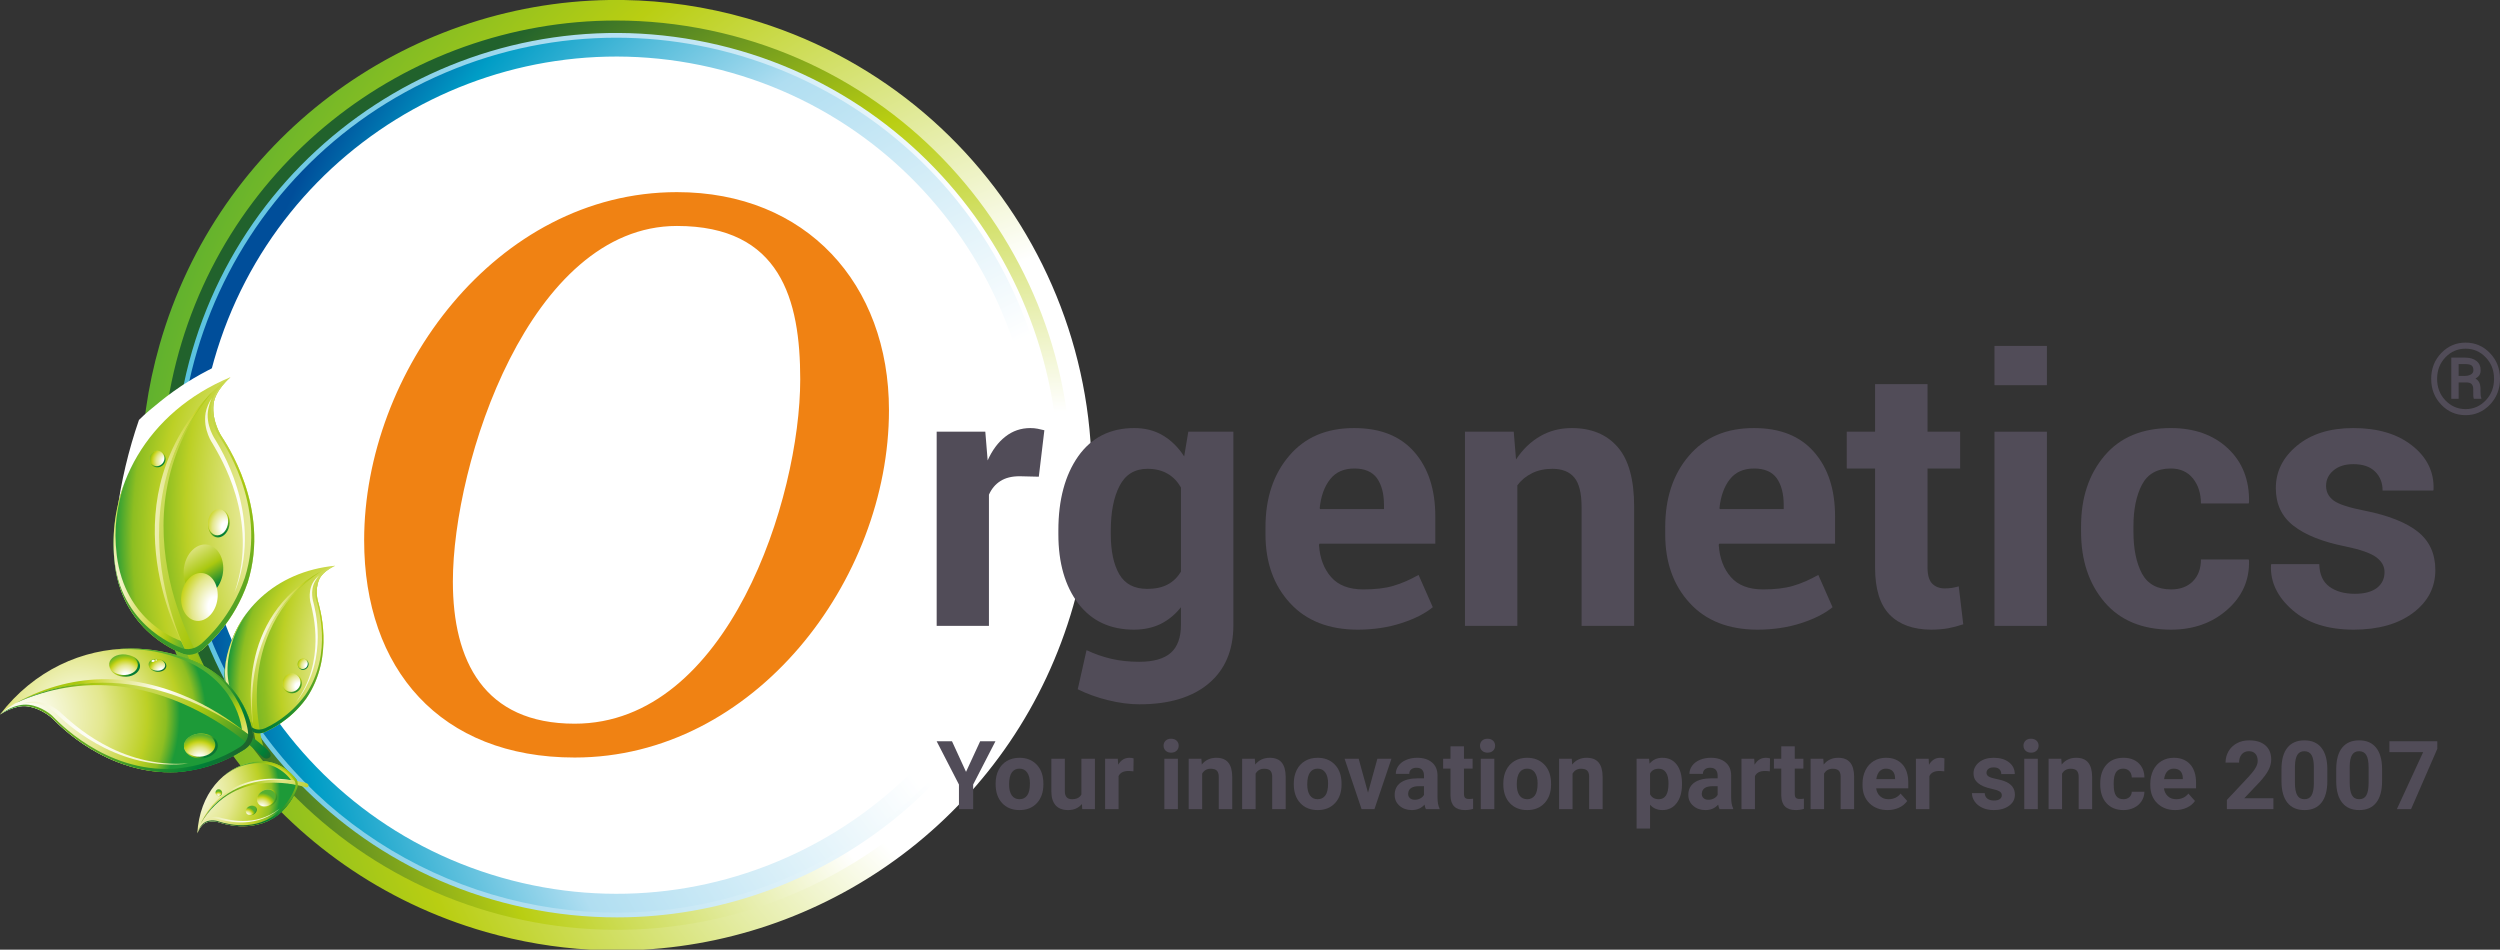 <?xml version="1.0" encoding="UTF-8"?><svg id="Layer_2" xmlns="http://www.w3.org/2000/svg" xmlns:xlink="http://www.w3.org/1999/xlink" viewBox="0 0 1584.364 601.838"><rect x="0" y="0" width="1584.364" height="601.838" fill="#333333" stroke="none"/><defs><style>.cls-1{fill:#514c58;}.cls-2{fill:url(#radial-gradient-39);}.cls-3{fill:url(#linear-gradient-2);}.cls-4{clip-path:url(#clippath-45);}.cls-5{fill:url(#radial-gradient-7);}.cls-6{fill:url(#radial-gradient-34);}.cls-7{fill:url(#radial-gradient-10);}.cls-8{clip-path:url(#clippath-20);}.cls-9{clip-path:url(#clippath-11);}.cls-10{clip-path:url(#clippath-16);}.cls-11{fill:#fff;}.cls-12{fill:url(#radial-gradient-31);}.cls-13{clip-path:url(#clippath-33);}.cls-14{clip-path:url(#clippath-47);}.cls-15{clip-path:url(#clippath-41);}.cls-16{fill:url(#radial-gradient-28);}.cls-17{clip-path:url(#clippath-32);}.cls-18{fill:url(#radial-gradient-16);}.cls-19{fill:url(#radial-gradient-20);}.cls-20{fill:url(#radial-gradient-21);}.cls-21{fill:url(#radial-gradient-8);}.cls-22{fill:url(#linear-gradient-6);}.cls-23{fill:url(#radial-gradient-5);}.cls-24{clip-path:url(#clippath-2);}.cls-25{clip-path:url(#clippath-13);}.cls-26{fill:url(#radial-gradient-4);}.cls-27{clip-path:url(#clippath-37);}.cls-28{clip-path:url(#clippath-46);}.cls-29{clip-path:url(#clippath-25);}.cls-30{fill:url(#radial-gradient-40);}.cls-31{clip-path:url(#clippath-15);}.cls-32{clip-path:url(#clippath-6);}.cls-33{clip-path:url(#clippath-40);}.cls-34{clip-path:url(#clippath-26);}.cls-35{fill:url(#radial-gradient-32);}.cls-36{fill:url(#linear-gradient-11);}.cls-37{fill:url(#radial-gradient-25);}.cls-38{fill:url(#radial-gradient-26);}.cls-39{fill:url(#radial-gradient-22);}.cls-40{clip-path:url(#clippath-7);}.cls-41{fill:url(#radial-gradient-6);}.cls-42{clip-path:url(#clippath-21);}.cls-43{fill:url(#radial-gradient-19);}.cls-44{clip-path:url(#clippath-34);}.cls-45{fill:url(#radial-gradient-12);}.cls-46{clip-path:url(#clippath-1);}.cls-47{clip-path:url(#clippath-4);}.cls-48{clip-path:url(#clippath-38);}.cls-49{fill:url(#linear-gradient-10);}.cls-50{clip-path:url(#clippath-36);}.cls-51{clip-path:url(#clippath-27);}.cls-52{fill:url(#radial-gradient-41);}.cls-53{fill:url(#radial-gradient-35);}.cls-54{fill:url(#radial-gradient);}.cls-55{clip-path:url(#clippath-44);}.cls-56{fill:url(#radial-gradient-27);}.cls-57{fill:url(#radial-gradient-13);}.cls-58{clip-path:url(#clippath-12);}.cls-59{clip-path:url(#clippath-24);}.cls-60{clip-path:url(#clippath-30);}.cls-61{fill:#f08213;}.cls-62{clip-path:url(#clippath-22);}.cls-63{fill:url(#radial-gradient-43);}.cls-64{fill:url(#radial-gradient-30);}.cls-65{fill:url(#linear-gradient-5);}.cls-66{fill:url(#radial-gradient-24);}.cls-67{clip-path:url(#clippath-9);}.cls-68{fill:url(#radial-gradient-15);}.cls-69{clip-path:url(#clippath-52);}.cls-70{clip-path:url(#clippath);}.cls-71{fill:url(#radial-gradient-2);}.cls-72{clip-path:url(#clippath-50);}.cls-73{clip-path:url(#clippath-48);}.cls-74{clip-path:url(#clippath-39);}.cls-75{fill:none;}.cls-76{fill:url(#radial-gradient-38);}.cls-77{clip-path:url(#clippath-19);}.cls-78{fill:url(#radial-gradient-3);}.cls-79{clip-path:url(#clippath-31);}.cls-80{clip-path:url(#clippath-54);}.cls-81{clip-path:url(#clippath-3);}.cls-82{fill:url(#linear-gradient-7);}.cls-83{fill:url(#radial-gradient-42);}.cls-84{clip-path:url(#clippath-43);}.cls-85{clip-path:url(#clippath-8);}.cls-86{fill:url(#linear-gradient-9);}.cls-87{fill:url(#radial-gradient-17);}.cls-88{fill:url(#radial-gradient-33);}.cls-89{clip-path:url(#clippath-29);}.cls-90{fill:url(#radial-gradient-14);}.cls-91{clip-path:url(#clippath-18);}.cls-92{clip-path:url(#clippath-14);}.cls-93{fill:url(#linear-gradient-3);}.cls-94{clip-path:url(#clippath-17);}.cls-95{clip-path:url(#clippath-5);}.cls-96{fill:url(#radial-gradient-37);}.cls-97{fill:url(#linear-gradient);}.cls-98{fill:url(#radial-gradient-29);}.cls-99{clip-path:url(#clippath-42);}.cls-100{clip-path:url(#clippath-10);}.cls-101{clip-path:url(#clippath-23);}.cls-102{fill:url(#radial-gradient-23);}.cls-103{clip-path:url(#clippath-53);}.cls-104{clip-path:url(#clippath-49);}.cls-105{fill:url(#radial-gradient-36);}.cls-106{fill:url(#linear-gradient-4);}.cls-107{fill:url(#radial-gradient-11);}.cls-108{fill:url(#radial-gradient-18);}.cls-109{clip-path:url(#clippath-51);}.cls-110{fill:url(#radial-gradient-9);}.cls-111{clip-path:url(#clippath-28);}.cls-112{fill:url(#linear-gradient-8);}.cls-113{fill:url(#radial-gradient-44);}.cls-114{clip-path:url(#clippath-35);}</style><clipPath id="clippath"><path class="cls-75" d="M390.543,8.161c-127.428,.008-244.691,83.831-281.474,212.447-44.474,155.54,45.549,317.676,201.079,362.155,155.535,44.468,317.669-45.548,362.154-201.089,44.473-155.526-45.557-317.677-201.091-362.151-26.905-7.694-53.994-11.361-80.651-11.362h-.016"/></clipPath><radialGradient id="radial-gradient" cx="-3195.91" cy="373.8" fx="-3195.91" fy="373.8" r=".539" gradientTransform="translate(4191508.575 490870.133) scale(1311.347 -1311.347)" gradientUnits="userSpaceOnUse"><stop offset="0" stop-color="#fff"/><stop offset=".31" stop-color="#fff"/><stop offset=".67" stop-color="#cbe9fc"/><stop offset=".97" stop-color="#63abd8"/><stop offset="1" stop-color="#24587c"/></radialGradient><clipPath id="clippath-1"><path class="cls-75" d="M312.353,575.058c-151.273-43.267-238.846-200.96-195.584-352.244C160.041,71.528,317.738-16.036,469.017,27.222c151.279,43.263,238.835,200.975,195.566,352.255-35.776,125.103-149.82,206.633-273.761,206.636h-.011c-25.931,0-52.287-3.569-78.459-11.054M385.911,0C256.705,1.992,138.558,87.685,101.189,218.357c-7.766,27.158-11.542,54.504-11.676,81.428v3.001c.653,130.426,86.67,250.181,218.384,287.852,21.976,6.284,44.09,9.956,65.99,11.2h33.889c124.345-7.052,236.214-91.398,272.399-217.91,45.722-159.873-46.839-326.56-206.71-372.28C447.352,4.179,421.034,.4,395.111,0h-9.2Z"/></clipPath><radialGradient id="radial-gradient-2" cx="-3196.06" cy="373.608" fx="-3196.06" fy="373.608" r=".539" gradientTransform="translate(4310526.504 504182.094) scale(1348.478 -1348.478)" gradientUnits="userSpaceOnUse"><stop offset="0" stop-color="#fff"/><stop offset=".31" stop-color="#fff"/><stop offset=".67" stop-color="#b9ce12"/><stop offset=".9" stop-color="#5bb030"/><stop offset="1" stop-color="#008838"/></radialGradient><clipPath id="clippath-2"><path class="cls-75" d="M116.768,222.814c-43.262,151.285,44.311,308.977,195.584,352.244,151.267,43.262,308.969-44.301,352.23-195.582,43.269-151.279-44.287-308.991-195.566-352.255-26.167-7.482-52.542-11.051-78.467-11.052-123.958-.007-237.994,81.527-273.781,206.644"/></clipPath><radialGradient id="radial-gradient-3" cx="-3195.709" cy="373.55" fx="-3195.709" fy="373.55" r=".539" gradientTransform="translate(3621805.533 423654.699) scale(1133.11 -1133.11)" gradientUnits="userSpaceOnUse"><stop offset="0" stop-color="#fff"/><stop offset=".31" stop-color="#fff"/><stop offset=".67" stop-color="#b0def1"/><stop offset=".9" stop-color="#009dc6"/><stop offset="1" stop-color="#004e9a"/></radialGradient><clipPath id="clippath-3"><path class="cls-75" d="M135.487,409.319c-59.743-140.942,6.09-303.629,147.023-363.372,140.945-59.741,303.616,6.086,363.359,147.019,59.745,140.943-6.07,303.629-147.003,363.361-35.305,14.966-71.989,22.054-108.063,22.056h-.032c-107.94,.006-210.504-63.429-255.283-169.064M279.805,39.599c-144.439,61.232-211.888,227.963-150.664,372.411,61.225,144.445,227.96,211.906,372.412,150.672,144.439-61.224,211.908-227.954,150.664-372.408C606.332,82.025,501.157,17.011,390.542,17.001c-36.98-.003-74.545,7.258-110.737,22.598"/></clipPath><radialGradient id="radial-gradient-4" cx="-3195.852" cy="373.533" fx="-3195.852" fy="373.533" r=".539" gradientTransform="translate(3901379.424 456232.771) scale(1220.547 -1220.547)" gradientUnits="userSpaceOnUse"><stop offset="0" stop-color="#fff"/><stop offset=".31" stop-color="#fff"/><stop offset=".67" stop-color="#b0def1"/><stop offset=".97" stop-color="#32b6d7"/><stop offset="1" stop-color="#00637d"/></radialGradient><clipPath id="clippath-4"><path class="cls-75" d="M332.977,575.324c-151.427-31.866-248.347-180.455-216.478-331.893C148.373,92.015,296.973-4.916,448.393,26.956c151.426,31.873,248.334,180.47,216.484,331.898-27.795,131.963-144.232,222.527-273.912,222.535h-.022c-19.121,0-38.512-1.969-57.967-6.065M108.78,241.814c-32.773,155.689,66.872,308.458,222.568,341.238,155.69,32.765,308.463-66.877,341.235-222.575,32.773-155.684-66.878-308.467-222.562-341.237-20.002-4.21-39.959-6.234-59.617-6.234-133.348-.002-253.068,93.119-281.624,228.808"/></clipPath><radialGradient id="radial-gradient-5" cx="-3195.482" cy="373.562" fx="-3195.482" fy="373.562" r=".539" gradientTransform="translate(3338640.785 390653.85) scale(1044.592 -1044.592)" gradientUnits="userSpaceOnUse"><stop offset="0" stop-color="#fff"/><stop offset=".31" stop-color="#fff"/><stop offset=".67" stop-color="#b9ce12"/><stop offset=".97" stop-color="#21622c"/><stop offset="1" stop-color="#21622c"/></radialGradient><clipPath id="clippath-5"><path class="cls-75" d="M72.821,358.077c5.593,44.343,43.687,56.416,43.687,56.416,0,0,5.62,2.293,11.948-3.032,4.455-4.14,19.908-17.486,28.532-42.369,14.769-47.462-14.361-88.938-16.679-92.692,0,0-6.133-9.183-5.008-20.14,.93-9.013,10.814-17.26,10.814-17.26-53.398,22.25-79.376,70.755-73.294,119.076"/></clipPath><radialGradient id="radial-gradient-6" cx="-3189.862" cy="373.103" fx="-3189.862" fy="373.103" r=".382" gradientTransform="translate(1132767.653 224601.749) scale(355.05 -601.065)" gradientUnits="userSpaceOnUse"><stop offset="0" stop-color="#fff"/><stop offset=".5" stop-color="#e3e78d"/><stop offset=".79" stop-color="#bcd025"/><stop offset=".91" stop-color="#8dbe22"/><stop offset=".95" stop-color="#5dae2b"/><stop offset="1" stop-color="#1d9a38"/></radialGradient><clipPath id="clippath-6"><path class="cls-75" d="M72.821,358.077c5.593,44.343,43.687,56.089,43.687,56.089,0,0,1.987,.923,5.067,.362-1.166-2.488-2.123-4.757-3.221-7.293-5.869-.93-39.218-13.593-44.344-55.309-2.159-17.622,.199-30.597,4.599-45.144-5.996,16.292-7.978,33.806-5.788,51.295"/></clipPath><radialGradient id="radial-gradient-7" cx="-3175.972" cy="372.482" fx="-3175.972" fy="372.482" r=".382" gradientTransform="translate(447348.825 111905.809) scale(140.834 -299.412)" gradientUnits="userSpaceOnUse"><stop offset="0" stop-color="#fff"/><stop offset=".12" stop-color="#fff"/><stop offset=".37" stop-color="#e4e78d"/><stop offset=".67" stop-color="#cad52b"/><stop offset=".8" stop-color="#aac811"/><stop offset="1" stop-color="#56af31"/></radialGradient><clipPath id="clippath-7"><path class="cls-75" d="M108.647,292.569c-18.67,56.755,6.368,110.007,12.81,122.254,2.005-.309,4.445-1.212,6.999-3.362,4.455-4.14,19.908-17.486,28.532-42.369,14.769-47.462-14.361-88.938-16.679-92.692,0,0-6.133-9.183-5.008-20.14,.857-8.472,9.657-16.26,10.705-17.173-19.423,11.585-32.237,38.844-37.359,53.481"/></clipPath><radialGradient id="radial-gradient-8" cx="-3189.454" cy="373.198" fx="-3189.454" fy="373.198" r=".382" gradientTransform="translate(1087277.143 273659.62) scale(340.838 -732.425)" gradientUnits="userSpaceOnUse"><stop offset="0" stop-color="#f9f9e4"/><stop offset=".31" stop-color="#e3e78d"/><stop offset=".57" stop-color="#bcd025"/><stop offset=".68" stop-color="#8dbe22"/><stop offset=".823" stop-color="#5dae2b"/><stop offset="1" stop-color="#1d9a38"/></radialGradient><clipPath id="clippath-8"><path class="cls-75" d="M118.037,412.689c.43-.125,.875-.263,1.302-.374,.363-.091,.721-.129,1.075-.137,.78-.342,1.551-.717,2.354-1.006-11.898-21.247-46.186-95.592,11.921-163.054-65.696,67.685-24.445,150.491-16.652,164.57"/></clipPath><radialGradient id="radial-gradient-9" cx="-3178.858" cy="372.618" fx="-3178.858" fy="372.618" r=".382" gradientTransform="translate(511516 150497.387) scale(160.887 -403.027)" gradientUnits="userSpaceOnUse"><stop offset="0" stop-color="#fff"/><stop offset=".5" stop-color="#e4e78d"/><stop offset=".85" stop-color="#cad52b"/><stop offset="1" stop-color="#aac811"/></radialGradient><clipPath id="clippath-9"><path class="cls-75" d="M124.755,426.584s2.726,4.84,5.371,3.17c1.732-1.241,1.982-3.16,.802-5.05,0,0-63.835-94.194,3.761-176.585-69.968,80.121-9.934,178.465-9.934,178.465"/></clipPath><radialGradient id="radial-gradient-10" cx="-3189.305" cy="373.325" fx="-3189.305" fy="373.325" r=".382" gradientTransform="translate(1132338.013 347527.043) scale(355.016 -930.082)" gradientUnits="userSpaceOnUse"><stop offset="0" stop-color="#e3e78d"/><stop offset=".38" stop-color="#aac810"/><stop offset=".82" stop-color="#007f37"/><stop offset=".88" stop-color="#21622c"/><stop offset="1" stop-color="#21622c"/></radialGradient><clipPath id="clippath-10"><path class="cls-75" d="M130.316,261.608c-1.86,10.866,4.514,19.685,4.514,19.685,4.394,7.889,29.806,47.454,13.834,94.079,.485-1.144,.971-2.297,1.415-3.493,16.348-46.844-11.412-89.335-13.608-93.17,0,0-6.55-9.299-4.445-19.547,.444-2.151,1.224-5.069,2.331-7.025-1.86,2.602-3.484,6.299-4.042,9.472"/></clipPath><radialGradient id="radial-gradient-11" cx="-3182.421" cy="373.027" fx="-3182.421" fy="373.027" r=".382" gradientTransform="translate(606846.88 231106.824) scale(190.64 -618.726)" gradientUnits="userSpaceOnUse"><stop offset="0" stop-color="#fff"/><stop offset="1" stop-color="#e6e892"/></radialGradient><clipPath id="clippath-11"><path class="cls-75" d="M133.94,257.025c-1.207,9.467,3.842,17.746,3.842,17.746,2.358,3.73,32.143,44.981,17.319,91.562-8.587,24.33-23.043,37.489-27.434,41.562-6.219,5.229-11.712,3.035-11.712,3.035,0,0-38.081-11.681-43.279-54.909-.345-2.89-.576-5.784-.671-8.666,.095,3.557,.372,7.15,.816,10.723,5.593,44.343,43.687,56.416,43.687,56.416,0,0,5.62,2.293,11.948-3.032,4.455-4.14,19.908-17.486,28.532-42.369,14.769-47.462-14.361-88.938-16.679-92.692,0,0-6.133-9.183-5.008-20.14,.93-9.013,10.814-17.26,10.814-17.26,0,0-10.841,7.64-12.175,18.024"/></clipPath><radialGradient id="radial-gradient-12" cx="-3190.648" cy="372.958" fx="-3190.648" fy="372.958" r=".382" gradientTransform="translate(1307283.409 272533.245) scale(409.682 -730.164)" gradientUnits="userSpaceOnUse"><stop offset="0" stop-color="#e3e78d"/><stop offset=".38" stop-color="#aac810"/><stop offset=".88" stop-color="#007f37"/><stop offset="1" stop-color="#21622c"/></radialGradient><clipPath id="clippath-12"><path class="cls-75" d="M116.876,358.255c-1.878,8.868,2.014,17.475,8.681,19.235,6.677,1.759,13.586-4.011,15.459-12.872,1.874-8.868-1.996-17.482-8.682-19.244-.805-.211-1.614-.313-2.417-.313-5.849,0-11.399,5.394-13.042,13.195"/></clipPath><linearGradient id="linear-gradient" x1="-3180.987" y1="392.916" x2="-3180.605" y2="392.916" gradientTransform="translate(-46318.276 376373.169) rotate(90) scale(118.211 -118.211)" gradientUnits="userSpaceOnUse"><stop offset="0" stop-color="#e3e78d"/><stop offset=".37" stop-color="#aac810"/><stop offset=".67" stop-color="#007f37"/><stop offset="1" stop-color="#21622c"/></linearGradient><clipPath id="clippath-13"><path class="cls-75" d="M115.207,375.369c-1.733,8.23,1.854,16.223,8.019,17.85,6.178,1.624,12.588-3.734,14.324-11.958,1.746-8.237-1.846-16.224-8.024-17.851-.745-.196-1.493-.29-2.236-.29-5.415,0-10.553,5.013-12.084,12.249"/></clipPath><radialGradient id="radial-gradient-13" cx="-3161.14" cy="369.365" fx="-3161.14" fy="369.365" r=".382" gradientTransform="translate(255422.169 38569.011) scale(80.757 -103.379)" gradientUnits="userSpaceOnUse"><stop offset="0" stop-color="#fff"/><stop offset=".16" stop-color="#fff"/><stop offset=".5" stop-color="#e4e78d"/><stop offset=".71" stop-color="#cad522"/><stop offset=".8" stop-color="#aac811"/><stop offset="1" stop-color="#56af31"/></radialGradient><clipPath id="clippath-14"><path class="cls-75" d="M132.053,329.882c-1.029,4.857,1.112,9.59,4.758,10.54,3.644,.968,7.44-2.197,8.475-7.054,1.02-4.857-1.103-9.576-4.758-10.536-.443-.118-.889-.174-1.332-.174-3.2,0-6.245,2.96-7.142,7.224"/></clipPath><linearGradient id="linear-gradient-2" x1="-3166.694" y1="408.296" x2="-3166.313" y2="408.296" gradientTransform="translate(-26299.219 205371.943) rotate(90) scale(64.752 -64.752)" xlink:href="#linear-gradient"/><clipPath id="clippath-15"><path class="cls-75" d="M132.094,329.319c-.943,4.514,1.012,8.889,4.386,9.78,3.384,.893,6.905-2.046,7.853-6.553,.953-4.513-1.012-8.885-4.4-9.775-.407-.107-.815-.159-1.222-.159-2.962,0-5.776,2.745-6.617,6.708"/></clipPath><radialGradient id="radial-gradient-14" cx="-3130.923" cy="365.018" fx="-3130.923" fy="365.018" r=".382" gradientTransform="translate(138651.718 21024.236) scale(44.239 -56.682)" xlink:href="#radial-gradient-13"/><clipPath id="clippath-16"><path class="cls-75" d="M94.762,290.299c-.409,2.876,1.528,5.492,4.323,5.832,2.803,.354,5.398-1.693,5.811-4.569,.398-2.87-1.543-5.485-4.332-5.832-.208-.026-.414-.039-.619-.039-2.55,0-4.809,1.951-5.183,4.607"/></clipPath><linearGradient id="linear-gradient-3" x1="-3145.325" y1="419.494" x2="-3144.944" y2="419.494" gradientTransform="translate(-18502.526 139762.865) rotate(90) scale(44.345 -44.345)" xlink:href="#linear-gradient"/><clipPath id="clippath-17"><path class="cls-75" d="M94.748,289.973c-.372,2.675,1.416,5.098,3.996,5.416,2.591,.323,5.013-1.578,5.386-4.246,.38-2.67-1.416-5.089-4.011-5.411-.192-.024-.383-.036-.572-.036-2.356,0-4.449,1.812-4.798,4.278"/></clipPath><radialGradient id="radial-gradient-15" cx="-3097.254" cy="355.206" fx="-3097.254" fy="355.206" r=".382" gradientTransform="translate(93292.551 11159.472) scale(30.087 -30.594)" xlink:href="#radial-gradient-13"/><clipPath id="clippath-18"><path class="cls-75" d="M165.626,482.419c-1.562,0-3.203,.137-4.918,.441-19.179,3.412-34.215,20.231-35.663,45.268,0,0,1.833-5.135,5.139-6.639,4.019-1.814,8.32-.382,8.32-.382,1.737,.506,21.337,7.573,37.449-4.431,8.333-6.675,11.382-14.765,12.364-17.135,1.194-3.307-.408-5.368-.408-5.368,0,0-7.822-11.755-22.283-11.755h-.001"/></clipPath><radialGradient id="radial-gradient-16" cx="-3178.307" cy="372.396" fx="-3178.307" fy="372.396" r=".382" gradientTransform="translate(486912.618 57538.252) scale(153.161 -153.161)" xlink:href="#radial-gradient-6"/><clipPath id="clippath-19"><path class="cls-75" d="M165.611,482.42c-1.557,0-3.192,.137-4.904,.44-6.936,1.239-13.336,4.223-18.747,8.73,4.953-3.626,9.575-6.207,16.556-7.473,16.543-2.994,25.742,9.384,26.876,11.715,1.102,.156,2.086,.265,3.189,.448-.186-1.353-.803-2.067-.803-2.067,0,0-7.717-11.793-22.166-11.793h-.002"/></clipPath><radialGradient id="radial-gradient-17" cx="-3147.801" cy="369.91" fx="-3147.801" fy="369.91" r=".382" gradientTransform="translate(183441.572 22038.195) scale(58.221 -58.221)" xlink:href="#radial-gradient-7"/><clipPath id="clippath-20"><path class="cls-75" d="M175.131,494.84c-9.835,0-23.039,2.099-34.627,11.051-4.908,3.945-13.586,12.648-15.444,22.183,.213-.548,2.022-5.179,5.125-6.584,4.019-1.814,8.32-.382,8.32-.382,1.737,.506,21.337,7.573,37.449-4.431,8.333-6.675,11.382-14.765,12.364-17.135,.495-1.336,.508-2.459,.368-3.344-2.172-.467-7.147-1.357-13.551-1.357h-.004"/></clipPath><radialGradient id="radial-gradient-18" cx="-3178.606" cy="372.418" fx="-3178.606" fy="372.418" r=".382" gradientTransform="translate(494822.449 58463.156) scale(155.636 -155.636)" xlink:href="#radial-gradient-6"/><clipPath id="clippath-21"><path class="cls-75" d="M127.013,522.242c18.026-32.581,50.808-27.401,60.453-25.049,.013-.375,.05-.732,.076-1.102-.04-.154-.076-.305-.09-.469-.014-.19-.023-.392-.037-.59-2.074-.493-7.379-1.572-14.182-1.572-14.113,0-34.675,4.642-46.22,28.782"/></clipPath><radialGradient id="radial-gradient-19" cx="-3174.981" cy="372.092" fx="-3174.981" fy="372.092" r=".382" gradientTransform="translate(404212.639 47853.682) scale(127.258 -127.258)" xlink:href="#radial-gradient-9"/><clipPath id="clippath-22"><path class="cls-75" d="M127.013,522.242c22.454-38.378,66.671-23.311,66.671-23.311,.871,.263,1.574-.077,1.815-.951,.295-1.301-1.914-1.852-1.914-1.852,0,0-7.213-2.067-17.235-2.067-15.092,0-36.553,4.688-49.337,28.181"/></clipPath><radialGradient id="radial-gradient-20" cx="-3179.885" cy="372.385" fx="-3179.885" fy="372.385" r=".382" gradientTransform="translate(511976.246 60427.667) scale(160.948 -160.948)" xlink:href="#radial-gradient-10"/><clipPath id="clippath-23"><path class="cls-75" d="M139.651,518.218s-4.2-1.579-8.083,.534c-1.139,.62-2.332,1.755-3.075,2.849,.603-.695,1.611-1.378,2.368-1.829,3.62-2.143,8.02-.551,8.02-.551,1.747,.443,21.551,6.81,37.228-5.777,.394-.338,.77-.681,1.143-1.031-15.641,12.418-34.02,6.668-37.599,5.806"/></clipPath><radialGradient id="radial-gradient-21" cx="-3156.096" cy="370.942" fx="-3156.096" fy="370.942" r=".382" gradientTransform="translate(222475.7 26645.96) scale(70.442 -70.442)" gradientUnits="userSpaceOnUse"><stop offset="0" stop-color="#fff"/><stop offset="1" stop-color="#e5e894"/></radialGradient><clipPath id="clippath-24"><path class="cls-75" d="M165.626,482.419c-1.562,0-3.203,.137-4.918,.441-1.42,.257-2.817,.583-4.182,.982,1.102-.315,2.236-.583,3.379-.787,17.123-3.154,26.576,11.327,26.576,11.327,0,0,1.552,2.016,.372,5.263-.962,2.335-4.079,9.992-12.197,16.577-15.776,11.924-35.372,4.559-37.1,4.032,0,0-3.81-1.097-7.253,.575-3.779,1.839-5.257,7.299-5.257,7.299,0,0,1.833-5.135,5.139-6.639,4.019-1.814,8.32-.382,8.32-.382,1.737,.506,21.337,7.573,37.449-4.431,8.333-6.675,11.382-14.765,12.364-17.135,1.194-3.307-.408-5.368-.408-5.368,0,0-7.822-11.755-22.283-11.755h-.001"/></clipPath><radialGradient id="radial-gradient-22" cx="-3181.523" cy="372.251" fx="-3181.523" fy="372.251" r=".382" gradientTransform="translate(559593.453 65916.619) scale(175.828 -175.828)" xlink:href="#radial-gradient-12"/><clipPath id="clippath-25"><path class="cls-75" d="M166.564,501.249c-3.126,1.869-4.409,5.471-2.872,8.042,1.547,2.574,5.339,3.129,8.464,1.259,3.125-1.866,4.4-5.477,2.867-8.045-.93-1.547-2.669-2.365-4.586-2.365-1.274,0-2.627,.361-3.874,1.109"/></clipPath><linearGradient id="linear-gradient-4" x1="-3139.248" y1="384.411" x2="-3138.867" y2="384.411" gradientTransform="translate(-18787.181 155305.662) rotate(90) scale(49.313 -49.313)" xlink:href="#linear-gradient"/><clipPath id="clippath-26"><path class="cls-75" d="M166.192,501.404c-2.907,1.735-4.101,5.076-2.681,7.449,1.437,2.39,4.944,2.9,7.847,1.162,2.894-1.746,4.087-5.079,2.667-7.458-.859-1.426-2.468-2.183-4.243-2.183-1.181-0-2.435,.335-3.59,1.03"/></clipPath><radialGradient id="radial-gradient-23" cx="-3083.996" cy="365.515" fx="-3083.996" fy="365.515" r=".382" gradientTransform="translate(79418.559 9905.269) scale(25.698 -25.698)" xlink:href="#radial-gradient-13"/><clipPath id="clippath-27"><path class="cls-75" d="M157.759,511.077c-1.697,1.027-2.413,3.002-1.56,4.403,.838,1.408,2.906,1.724,4.635,.694,1.705-1.03,2.409-3.002,1.57-4.406-.511-.848-1.465-1.298-2.519-1.298-.698,0-1.44,.198-2.126,.608"/></clipPath><linearGradient id="linear-gradient-5" x1="-3090.551" y1="393.979" x2="-3090.169" y2="393.979" gradientTransform="translate(-10484.896 84008.041) rotate(90) scale(27.017 -27.017)" xlink:href="#linear-gradient"/><clipPath id="clippath-28"><path class="cls-75" d="M157.559,511.161c-1.597,.951-2.25,2.779-1.465,4.08,.776,1.314,2.699,1.599,4.296,.638,1.597-.955,2.25-2.779,1.456-4.087-.466-.78-1.347-1.195-2.32-1.195-.646,0-1.333,.183-1.967,.563"/></clipPath><radialGradient id="radial-gradient-24" cx="-2989.102" cy="359.145" fx="-2989.102" fy="359.145" r=".382" gradientTransform="translate(42269.937 5576.989) scale(14.089 -14.089)" xlink:href="#radial-gradient-13"/><clipPath id="clippath-29"><path class="cls-75" d="M137.81,500.364c-1.039,.524-1.47,1.863-.976,2.99,.504,1.125,1.742,1.614,2.79,1.093,1.034-.527,1.474-1.866,.97-2.987-.36-.822-1.12-1.304-1.91-1.304-.294,0-.591,.067-.874,.208"/></clipPath><linearGradient id="linear-gradient-6" x1="-3046.29" y1="418.407" x2="-3045.908" y2="418.407" gradientTransform="translate(-7760.942 58014.656) rotate(90) scale(18.88 -18.88)" xlink:href="#linear-gradient"/><clipPath id="clippath-30"><path class="cls-75" d="M137.673,500.402c-.957,.485-1.361,1.724-.902,2.761,.472,1.059,1.623,1.503,2.59,1.016,.962-.491,1.365-1.726,.907-2.775-.334-.752-1.033-1.197-1.769-1.197-.276,0-.557,.063-.825,.196"/></clipPath><radialGradient id="radial-gradient-25" cx="-2829.745" cy="347.676" fx="-2829.745" fy="347.676" r=".382" gradientTransform="translate(22994.36 3527.692) scale(8.077 -8.695)" xlink:href="#radial-gradient-13"/><clipPath id="clippath-31"><path class="cls-75" d="M143.071,419.441c-5.071,29.059,16.619,44.068,16.619,44.068,0,0,3.099,2.536,8.125,.409,3.62-1.748,15.953-7.181,26.214-21.209,18.525-27.082,8.188-58.892,7.453-61.716,0,0-2.095-6.981,.749-13.68,2.331-5.503,10.165-8.788,10.165-8.788-37.998,3.681-63.8,29.254-69.324,60.916"/></clipPath><radialGradient id="radial-gradient-26" cx="-3185.702" cy="372.916" fx="-3185.702" fy="372.916" r=".382" gradientTransform="translate(736314.415 124704.668) scale(231.059 -333.227)" xlink:href="#radial-gradient-6"/><clipPath id="clippath-32"><path class="cls-75" d="M143.071,419.441c-5.071,29.059,16.674,43.86,16.674,43.86,0,0,1.079,.97,3.134,1.207v-.003c-.254-1.792-.417-3.402-.622-5.215-3.518-1.729-22.118-16.185-17.26-43.503,2.069-11.531,6.066-19.258,11.658-27.585-6.926,9.111-11.59,19.78-13.585,31.239"/></clipPath><radialGradient id="radial-gradient-27" cx="-3163.891" cy="372.634" fx="-3163.891" fy="372.634" r=".382" gradientTransform="translate(277481.943 100614.205) scale(87.661 -268.847)" xlink:href="#radial-gradient-7"/><clipPath id="clippath-33"><path class="cls-75" d="M178.375,385.052c-22.789,32.192-17.319,70.646-15.627,79.626,1.325,.19,3.035,.097,5.067-.76,3.62-1.748,15.953-7.181,26.214-21.209,18.525-27.082,8.188-58.892,7.453-61.716,0,0-2.095-6.981,.749-13.68,2.186-5.176,9.244-8.382,10.083-8.757-14.497,3.546-27.874,18.26-33.939,26.496"/></clipPath><radialGradient id="radial-gradient-28" cx="-3187.486" cy="373.212" fx="-3187.486" fy="373.212" r=".382" gradientTransform="translate(858551.77 187971.649) scale(269.276 -502.516)" gradientUnits="userSpaceOnUse"><stop offset="0" stop-color="#fafae9"/><stop offset=".31" stop-color="#e3e78d"/><stop offset=".56" stop-color="#bcd025"/><stop offset=".66" stop-color="#8dbe22"/><stop offset=".812" stop-color="#5dae2b"/><stop offset="1" stop-color="#1d9a38"/></radialGradient><clipPath id="clippath-34"><path class="cls-75" d="M161.002,462.666c.295,0,.595,0,.893,.02,.246,.011,.481,.06,.699,.122,.563-.062,1.125-.152,1.683-.184-3.389-15.709-10.605-69.266,39.141-100.564-54.573,29.965-44.598,90.212-42.416,100.606"/></clipPath><radialGradient id="radial-gradient-29" cx="-3170.29" cy="371.902" fx="-3170.29" fy="371.902" r=".382" gradientTransform="translate(337167.369 73384.709) scale(106.302 -196.244)" xlink:href="#radial-gradient-9"/><clipPath id="clippath-35"><path class="cls-75" d="M162.54,472.734s.794,3.58,2.776,3.035c1.334-.444,1.874-1.595,1.483-3.035,0,0-22.009-71.799,36.62-110.674-59.68,36.985-40.879,110.674-40.879,110.674"/></clipPath><radialGradient id="radial-gradient-30" cx="-3185.667" cy="373.023" fx="-3185.667" fy="373.023" r=".382" gradientTransform="translate(761115.988 170973.893) scale(238.867 -457.294)" xlink:href="#radial-gradient-10"/><clipPath id="clippath-36"><path class="cls-75" d="M198.048,369.718c-3.284,6.505-.966,13.308-.966,13.308,1.243,5.829,9.598,35.712-9.521,62.029,.53-.62,1.057-1.259,1.569-1.925,19.401-26.381,10.129-58.578,9.48-61.422,0,0-2.318-7.137,.984-13.191,.708-1.273,1.76-2.963,2.831-3.989-1.665,1.291-3.421,3.295-4.378,5.19"/></clipPath><radialGradient id="radial-gradient-31" cx="-3175.005" cy="373.089" fx="-3175.005" fy="373.089" r=".382" gradientTransform="translate(397985.379 179893.993) scale(125.286 -481.105)" xlink:href="#radial-gradient-21"/><clipPath id="clippath-37"><path class="cls-75" d="M201.218,367.532c-2.594,5.75-1.015,11.945-1.015,11.945,.78,2.814,11.562,34.604-6.826,61.131-10.13,13.672-21.815,19.182-25.366,20.899-4.944,2.096-7.983-.354-7.983-.354,0,0-21.773-14.756-16.652-43.034,.336-1.89,.762-3.757,1.266-5.6-.64,2.269-1.166,4.576-1.57,6.922-5.071,29.059,16.619,44.068,16.619,44.068,0,0,3.099,2.536,8.125,.409,3.62-1.748,15.953-7.181,26.214-21.209,18.525-27.082,8.188-58.892,7.453-61.716,0,0-2.095-6.981,.749-13.68,2.331-5.503,10.165-8.788,10.165-8.788,0,0-8.319,2.716-11.177,9.007"/></clipPath><radialGradient id="radial-gradient-32" cx="-3187.23" cy="372.643" fx="-3187.23" fy="372.643" r=".382" gradientTransform="translate(853964.35 144298.57) scale(267.869 -386.313)" xlink:href="#radial-gradient-12"/><clipPath id="clippath-38"><path class="cls-75" d="M179.069,432.257c-.567,3.445,1.679,6.609,5.044,7.07,3.366,.472,6.546-1.939,7.113-5.381,.585-3.434-1.678-6.606-5.031-7.064-.281-.039-.561-.058-.838-.058-3.041,0-5.756,2.288-6.288,5.432"/></clipPath><linearGradient id="linear-gradient-7" x1="-3161.594" y1="412.553" x2="-3161.213" y2="412.553" gradientTransform="translate(-22466.825 174019.007) rotate(90) scale(54.907 -54.907)" xlink:href="#linear-gradient"/><clipPath id="clippath-39"><path class="cls-75" d="M179.069,431.868c-.535,3.192,1.557,6.13,4.654,6.561,3.103,.43,6.065-1.814,6.595-4.999,.54-3.195-1.556-6.124-4.658-6.561-.259-.036-.516-.053-.772-.053-2.81,0-5.329,2.127-5.819,5.053"/></clipPath><radialGradient id="radial-gradient-33" cx="-3118.475" cy="364.604" fx="-3118.475" fy="364.604" r=".382" gradientTransform="translate(113592.92 13801.674) scale(36.365 -36.661)" xlink:href="#radial-gradient-13"/><clipPath id="clippath-40"><path class="cls-75" d="M188.658,420.527c-.276,1.95,1.039,3.726,2.943,3.951,1.888,.242,3.661-1.149,3.933-3.098,.277-1.939-1.047-3.713-2.935-3.956-.14-.017-.279-.026-.417-.026-1.735,0-3.267,1.321-3.524,3.128"/></clipPath><linearGradient id="linear-gradient-8" x1="-3129.073" y1="441.666" x2="-3128.692" y2="441.666" gradientTransform="translate(-13092.96 94537.919) rotate(90) scale(30.08 -30.08)" xlink:href="#linear-gradient"/><clipPath id="clippath-41"><path class="cls-75" d="M188.645,420.305c-.245,1.811,.966,3.452,2.722,3.667,1.76,.229,3.383-1.065,3.633-2.88,.272-1.804-.944-3.445-2.704-3.667-.13-.016-.259-.024-.387-.024-1.599,0-3.021,1.231-3.265,2.904"/></clipPath><radialGradient id="radial-gradient-34" cx="-3056.673" cy="356.459" fx="-3056.673" fy="356.459" r=".382" gradientTransform="translate(62553.907 7823.059) scale(20.401 -20.763)" xlink:href="#radial-gradient-13"/><clipPath id="clippath-42"><path class="cls-75" d="M82.952,411.018c-30.742,0-61.327,13.72-82.952,41.776v.048c.907-.612,9.6-6.306,17.273-5.223,9.871,1.381,16.706,8.386,16.706,8.386,2.854,2.709,33.499,35.505,78.215,33.352,23.619-1.864,38.438-11.786,42.983-14.597,5.948-4.097,5.054-9.235,5.054-9.235,0,0-2.99-33.986-40.88-47.964-11.783-4.348-24.102-6.542-36.397-6.542h-.003"/></clipPath><radialGradient id="radial-gradient-35" cx="-3183.37" cy="372.471" fx="-3183.37" fy="372.471" r=".382" gradientTransform="translate(682217.845 80271.655) scale(214.292 -214.292)" xlink:href="#radial-gradient-6"/><clipPath id="clippath-43"><path class="cls-75" d="M73.071,411.499c13.685-.556,25.579,.236,40.633,5.735,35.667,13.037,40.135,43.242,39.79,48.284,1.997,1.456,3.815,2.713,5.756,4.212,1.112-2.425,.695-4.264,.695-4.264,0,0-2.704-33.927-40.594-47.906-11.776-4.344-24.096-6.535-36.394-6.535-3.3,0-6.6,.158-9.886,.474"/></clipPath><radialGradient id="radial-gradient-36" cx="-3173.855" cy="371.7" fx="-3173.855" fy="371.7" r=".382" gradientTransform="translate(386066.934 45673.085) scale(121.587 -121.587)" xlink:href="#radial-gradient-7"/><clipPath id="clippath-44"><path class="cls-75" d="M62.587,433.029c-2.643,0-5.326,.083-8.032,.255-13.899,1.141-40.449,5.961-54.519,19.542,.998-.666,9.617-6.286,17.237-5.207,9.871,1.381,16.706,8.386,16.706,8.386,2.854,2.709,33.499,35.505,78.215,33.352,23.619-1.864,38.438-11.786,42.983-14.597,2.404-1.666,3.679-3.481,4.364-5.069-9.01-7.513-47.181-36.662-96.947-36.662h-.008"/></clipPath><radialGradient id="radial-gradient-37" cx="-3185.42" cy="372.689" fx="-3185.42" fy="372.689" r=".382" gradientTransform="translate(807029.844 94872.533) scale(253.346 -253.346)" xlink:href="#radial-gradient-6"/><clipPath id="clippath-45"><path class="cls-75" d="M66.927,430.421c-17.677,.002-36.888,4.09-56.694,14.967,70.98-33.719,129.522,10.3,145.829,24.605,.399-.6,.885-1.159,1.357-1.727,.077-.292,.191-.573,.336-.858,.181-.337,.385-.659,.59-.985-7.878-6.848-44.201-35.999-91.408-36.002h-.009"/></clipPath><radialGradient id="radial-gradient-38" cx="-3176.993" cy="371.568" fx="-3176.993" fy="371.568" r=".382" gradientTransform="translate(459151.173 54123.911) scale(144.49 -144.49)" xlink:href="#radial-gradient-9"/><clipPath id="clippath-46"><path class="cls-75" d="M65.003,432.647c-17.26,.001-35.767,3.56-54.77,12.741,86.008-38.395,156.095,34.191,156.095,34.191,1.434,1.391,3.166,1.578,4.608,.402,2.001-1.814-1.692-5.092-1.692-5.092,0,0-44.757-42.241-104.231-42.241h-.01"/></clipPath><radialGradient id="radial-gradient-39" cx="-3187.388" cy="372.639" fx="-3187.388" fy="372.639" r=".382" gradientTransform="translate(917754.296 107701.545) scale(287.901 -287.901)" xlink:href="#radial-gradient-10"/><clipPath id="clippath-47"><path class="cls-75" d="M13.83,445.958c1.955-.487,4.667-.511,6.659-.428,9.426,.428,16.294,7.793,16.294,7.793,2.935,2.63,34.764,34.506,79.254,30.922,1.134-.125,2.25-.271,3.348-.44-44.217,3.337-73.928-25.989-79.994-31.277,0,0-6.482-7.14-16.416-7.889-.419-.032-.852-.047-1.295-.047-2.62,0-5.572,.534-7.85,1.366"/></clipPath><radialGradient id="radial-gradient-40" cx="-3180.088" cy="372.157" fx="-3180.088" fy="372.157" r=".382" gradientTransform="translate(552915.875 65155.879) scale(173.85 -173.85)" gradientUnits="userSpaceOnUse"><stop offset="0" stop-color="#fff"/><stop offset=".69" stop-color="#f3f4cd"/><stop offset="1" stop-color="#e4e78d"/></radialGradient><clipPath id="clippath-48"><path class="cls-75" d="M117.579,417.005c36.982,13.417,39.631,47.329,39.631,47.329,0,0,.844,4.983-5.017,9.015-4.459,2.764-18.942,11.917-42.044,13.87-43.958,2.38-74.282-30.895-77.09-33.639,0,0-6.269-5.919-14.837-6.924-8.895-1.04-17.329,5.466-18.221,6.178v.01c.907-.612,9.6-6.306,17.273-5.223,9.871,1.381,16.706,8.386,16.706,8.386,2.854,2.709,33.499,35.505,78.215,33.352,23.619-1.864,38.438-11.786,42.983-14.597,5.948-4.097,5.19-9.146,5.19-9.146,0,0-3.126-34.076-41.016-48.054-3.052-1.125-6.159-2.11-9.266-2.943,2.507,.694,5.03,1.497,7.493,2.388"/></clipPath><radialGradient id="radial-gradient-41" cx="-3186.427" cy="372.513" fx="-3186.427" fy="372.513" r=".382" gradientTransform="translate(856444.821 100528.28) scale(268.758 -268.758)" xlink:href="#radial-gradient-12"/><clipPath id="clippath-49"><path class="cls-75" d="M77.879,414.778c-5.37,.312-9.249,3.72-8.65,7.614,.589,3.883,5.448,6.794,10.818,6.484,5.362-.308,9.249-3.715,8.646-7.604-.561-3.703-4.972-6.517-10.032-6.517-.259,0-.52,.007-.782,.023"/></clipPath><linearGradient id="linear-gradient-9" x1="-3153.527" y1="402.43" x2="-3153.146" y2="402.43" gradientTransform="translate(-23474.737 184985.357) rotate(90) scale(58.529 -58.529)" xlink:href="#linear-gradient"/><clipPath id="clippath-50"><path class="cls-75" d="M77.271,414.732c-4.989,.288-8.582,3.446-8.029,7.044,.548,3.601,5.04,6.289,10.024,6.005,4.99-.287,8.588-3.434,8.03-7.033-.527-3.424-4.623-6.035-9.326-6.035-.232,0-.465,.006-.699,.019"/></clipPath><radialGradient id="radial-gradient-42" cx="-3119.318" cy="364.926" fx="-3119.318" fy="364.926" r=".382" gradientTransform="translate(121839.175 14673.505) scale(39.034 -39.034)" xlink:href="#radial-gradient-13"/><clipPath id="clippath-51"><path class="cls-75" d="M124.958,465.119c-5.756,1.107-9.38,5.415-8.047,9.635,1.32,4.232,7.049,6.764,12.815,5.662,5.765-1.104,9.376-5.406,8.056-9.638-1.109-3.556-5.36-5.911-10.123-5.912-.888,0-1.794,.082-2.701,.253"/></clipPath><linearGradient id="linear-gradient-10" x1="-3157.046" y1="393.877" x2="-3156.664" y2="393.877" gradientTransform="translate(-25894.024 209032.746) rotate(90) scale(66.065 -66.065)" xlink:href="#linear-gradient"/><clipPath id="clippath-52"><path class="cls-75" d="M124.296,465.156c-5.356,1.02-8.718,5.013-7.489,8.93,1.216,3.9,6.546,6.241,11.898,5.229,5.344-1.02,8.705-5.013,7.48-8.923-1.027-3.292-4.969-5.473-9.376-5.473-.827,0-1.669,.077-2.513,.237"/></clipPath><radialGradient id="radial-gradient-43" cx="-3125.216" cy="367.461" fx="-3125.216" fy="367.461" r=".382" gradientTransform="translate(128726.672 15602.267) scale(41.149 -41.149)" xlink:href="#radial-gradient-13"/><clipPath id="clippath-53"><path class="cls-75" d="M94.108,421.436c.087,2.252,2.681,4.166,5.811,4.295,3.121,.133,5.598-1.582,5.516-3.833-.086-2.248-2.672-4.174-5.816-4.302-.107-.004-.214-.006-.319-.006-2.965,0-5.272,1.676-5.193,3.847"/></clipPath><linearGradient id="linear-gradient-11" x1="-3126.948" y1="431.087" x2="-3126.566" y2="431.087" gradientTransform="translate(-14343.195 105180.605) rotate(90) scale(33.504 -33.504)" xlink:href="#linear-gradient"/><clipPath id="clippath-54"><path class="cls-75" d="M94.159,421.092c.064,2.079,2.477,3.855,5.384,3.979,2.908,.111,5.199-1.48,5.122-3.56-.069-2.071-2.486-3.861-5.384-3.972-.102-.004-.202-.006-.302-.006-2.763,0-4.893,1.546-4.819,3.559"/></clipPath><radialGradient id="radial-gradient-44" cx="-3082.355" cy="360.313" fx="-3082.355" fy="360.313" r=".382" gradientTransform="translate(81032.507 9885.723) scale(26.256 -26.256)" xlink:href="#radial-gradient-13"/></defs><g id="Layer_1-2"><g><g><g class="cls-70"><rect class="cls-54" x="64.594" y="8.161" width="652.18" height="619.07"/></g><g class="cls-46"><rect class="cls-71" x="73.506" y="-16.036" width="652.391" height="617.874"/></g><g class="cls-24"><rect class="cls-78" x="73.506" y="16.164" width="634.345" height="602.157"/></g><g class="cls-81"><rect class="cls-26" x="67.917" y="-13.794" width="645.543" height="637.711"/></g><g class="cls-47"><rect class="cls-23" x="76.006" y="-4.916" width="629.35" height="620.732"/></g><path class="cls-11" d="M317.756,556.156c-140.847-40.282-222.363-187.103-182.077-327.949C175.94,87.381,322.765,5.857,463.612,46.13c140.824,40.27,222.352,187.094,182.084,327.944-40.267,140.83-187.097,222.353-327.94,182.082"/><path class="cls-11" d="M127.078,237.228c-1.603,.893-3.206,1.8-4.763,2.731-2.096,1.25-4.149,2.52-6.168,3.834-.442,.29-.891,.574-1.327,.874-1.725,1.147-3.424,2.328-5.091,3.53-2.653,1.911-5.263,3.893-7.776,5.922-4.706,3.817-9.72,7.812-13.886,12.019-6.635,19.177-11.296,38.918-13.95,58.9,2.911-1.137,6.424-2.261,9.34-3.427,1.75-.691,3.475-1.402,5.2-2.109,1.147-.47,2.307-.927,3.443-1.403,.301-.121,.615-.245,.91-.362,.108-.049,.223-.093,.333-.143,1.328-.533,2.629-1.107,3.923-1.671,1.103-.471,2.219-.945,3.315-1.431,4.475-1.967,9.867-4.545,14.322-6.572,6.096-28.013,16.739-55.177,31.849-80.283-6.533,2.717-13.719,6.291-19.675,9.591"/><g class="cls-95"><rect class="cls-41" x="66.739" y="239.001" width="105.018" height="177.785"/></g><g class="cls-32"><rect class="cls-5" x="70.631" y="306.783" width="50.944" height="108.307"/></g><g class="cls-40"><rect class="cls-21" x="89.977" y="239.088" width="81.78" height="175.735"/></g><g class="cls-85"><rect class="cls-110" x="68.993" y="248.119" width="65.696" height="164.57"/></g><g class="cls-67"><rect class="cls-7" x="64.721" y="248.119" width="69.968" height="183.305"/></g><g class="cls-100"><rect class="cls-107" x="128.456" y="252.137" width="37.971" height="123.235"/></g><g class="cls-9"><rect class="cls-45" x="72.005" y="239.001" width="99.752" height="177.785"/></g><g class="cls-58"><rect class="cls-97" x="108.058" y="340.267" width="41.771" height="43.774" transform="translate(-172.319 123.36) rotate(-32)"/></g><g class="cls-25"><rect class="cls-57" x="113.474" y="363.12" width="25.823" height="31.723"/></g><g class="cls-92"><rect class="cls-3" x="127.222" y="320.032" width="22.886" height="23.984" transform="translate(-154.876 123.933) rotate(-32)"/></g><g class="cls-31"><rect class="cls-90" x="131.151" y="322.612" width="14.134" height="17.38"/></g><g class="cls-10"><rect class="cls-93" x="92.191" y="283.468" width="15.266" height="15.241" transform="translate(-158.051 123.166) rotate(-38)"/></g><g class="cls-94"><rect class="cls-68" x="94.377" y="285.695" width="10.133" height="10.017"/></g><g class="cls-91"><rect class="cls-18" x="125.045" y="482.419" width="64.467" height="46.262"/></g><g class="cls-77"><rect class="cls-87" x="141.96" y="481.124" width="46.621" height="15.157"/></g><g class="cls-8"><rect class="cls-108" x="125.059" y="494.84" width="63.767" height="33.841"/></g><g class="cls-42"><rect class="cls-43" x="127.013" y="489.661" width="60.529" height="32.581"/></g><g class="cls-62"><rect class="cls-19" x="127.013" y="483.864" width="68.781" height="38.378"/></g><g class="cls-101"><rect class="cls-20" x="128.492" y="512.413" width="48.758" height="13.618"/></g><g class="cls-59"><rect class="cls-39" x="125.045" y="479.902" width="64.467" height="48.779"/></g><g class="cls-29"><rect class="cls-106" x="161.561" y="497.735" width="15.589" height="17.089" transform="translate(-363.506 538.83) rotate(-75)"/></g><g class="cls-34"><rect class="cls-102" x="162.091" y="500.374" width="13.354" height="11.38"/></g><g class="cls-51"><rect class="cls-65" x="155.02" y="509.151" width="8.549" height="9.371" transform="translate(-378.262 534.713) rotate(-75)"/></g><g class="cls-111"><rect class="cls-66" x="155.309" y="510.597" width="7.33" height="6.243"/></g><g class="cls-89"><rect class="cls-22" x="135.62" y="499.478" width="6.198" height="6.167" transform="translate(-380.176 451.966) rotate(-69)"/></g><g class="cls-60"><rect class="cls-37" x="136.312" y="500.207" width="4.413" height="4.46"/></g><g class="cls-79"><rect class="cls-38" x="138" y="358.525" width="74.554" height="107.52"/></g><g class="cls-17"><rect class="cls-56" x="138" y="388.202" width="24.88" height="76.306"/></g><g class="cls-13"><rect class="cls-16" x="155.586" y="358.556" width="56.968" height="106.312"/></g><g class="cls-44"><rect class="cls-98" x="148.845" y="362.06" width="54.573" height="100.748"/></g><g class="cls-114"><rect class="cls-64" x="143.738" y="362.06" width="59.68" height="114.254"/></g><g class="cls-50"><rect class="cls-12" x="187.561" y="364.528" width="20.97" height="80.527"/></g><g class="cls-27"><rect class="cls-35" x="138" y="358.525" width="74.554" height="107.52"/></g><g class="cls-48"><rect class="cls-82" x="175.96" y="424.152" width="18.393" height="18.319" transform="translate(-219.332 191.587) rotate(-36)"/></g><g class="cls-74"><rect class="cls-88" x="178.535" y="426.815" width="12.324" height="12.044"/></g><g class="cls-33"><rect class="cls-112" x="186.916" y="415.888" width="10.362" height="10.344" transform="translate(-218.507 207.526) rotate(-38)"/></g><g class="cls-15"><rect class="cls-6" x="188.4" y="417.4" width="6.872" height="6.8"/></g><g class="cls-99"><rect class="cls-53" x="0" y="411.018" width="161.125" height="80.491"/></g><g class="cls-84"><rect class="cls-105" x="73.071" y="410.944" width="87.292" height="58.786"/></g><g class="cls-55"><rect class="cls-96" x=".036" y="433.029" width="159.506" height="58.481"/></g><g class="cls-4"><rect class="cls-76" x="10.233" y="411.669" width="148.112" height="58.324"/></g><g class="cls-28"><rect class="cls-2" x="10.233" y="406.993" width="162.704" height="74.164"/></g><g class="cls-14"><rect class="cls-30" x="13.83" y="444.592" width="105.554" height="43.237"/></g><g class="cls-73"><rect class="cls-52" x="0" y="414.617" width="161.125" height="76.892"/></g><g class="cls-104"><rect class="cls-86" x="66.794" y="409.417" width="24.338" height="25.107" transform="translate(-295.042 211.223) rotate(-50)"/></g><g class="cls-72"><rect class="cls-83" x="68.689" y="414.713" width="19.165" height="13.352"/></g><g class="cls-109"><rect class="cls-49" x="114.046" y="458.805" width="26.587" height="28.774" transform="translate(-341.429 330.429) rotate(-58)"/></g><g class="cls-69"><rect class="cls-63" x="115.578" y="464.919" width="21.832" height="15.409"/></g><g class="cls-103"><rect class="cls-36" x="92.768" y="414.759" width="14.012" height="13.933" transform="translate(-264.953 187.67) rotate(-44)"/></g><g class="cls-80"><rect class="cls-113" x="94.085" y="417.533" width="10.657" height="7.65"/></g><path class="cls-11" d="M98.01,418.531c-.159-.344-.735-.488-1.275-.322-.558,.166-.858,.587-.704,.93,.16,.357,.731,.506,1.28,.329,.531-.167,.84-.586,.699-.937"/><path class="cls-11" d="M99.557,418.278c-.032-.193-.3-.337-.608-.32-.313,.015-.548,.185-.522,.382,.032,.197,.314,.344,.608,.318,.322-.014,.544-.18,.522-.381"/></g><g><path class="cls-1" d="M1558.147,238.229h3.919c1.52,0,2.817-.307,3.862-.907,1.044-.616,1.576-1.491,1.576-2.629,0-1.468-.391-2.491-1.174-3.1-.817-.584-2.193-.869-4.202-.869h-3.982v7.505Zm0,4.136v10.372h-4.645v-26.102h8.626c3.085,0,5.538,.707,7.308,2.105,1.799,1.401,2.673,3.415,2.673,5.974,0,1.154-.279,2.163-.814,3.022-.575,.863-1.41,1.594-2.465,2.2,1.129,.622,1.922,1.515,2.465,2.645,.472,1.161,.725,2.484,.725,4.037v1.722c0,.825,.039,1.586,.118,2.247,.061,.668,.211,1.214,.403,1.652v.499h-4.746c-.191-.421-.292-1.061-.35-1.889-.03-.832-.04-1.691-.04-2.553v-1.661c0-1.461-.372-2.536-1.045-3.237-.684-.699-1.792-1.032-3.357-1.032h-4.857Zm-13.641-2.282c0,5.397,1.738,9.964,5.256,13.654,3.518,3.675,7.803,5.536,12.808,5.536,4.987,0,9.248-1.861,12.737-5.536,3.538-3.69,5.287-8.257,5.287-13.654,0-5.391-1.749-9.928-5.287-13.605-3.49-3.674-7.75-5.503-12.737-5.503-5.027,0-9.318,1.829-12.808,5.503-3.518,3.677-5.256,8.214-5.256,13.605m-3.75,0c0-6.452,2.101-11.887,6.361-16.315,4.244-4.424,9.38-6.638,15.453-6.638,6.031,0,11.199,2.214,15.43,6.638,4.254,4.428,6.363,9.864,6.363,16.315,0,6.466-2.119,11.91-6.383,16.369-4.273,4.443-9.408,6.658-15.41,6.658-6.073,0-11.208-2.215-15.453-6.658-4.261-4.459-6.361-9.902-6.361-16.369"/><path class="cls-1" d="M959.326,273.583l1.448,17.615c4.121-6.288,9.197-11.179,15.169-14.677,5.961-3.483,12.697-5.236,20.136-5.236,12.426,0,22.138,3.996,29.133,12.042,6.949,7.979,10.428,20.621,10.428,37.937v75.381h-33.318v-75.314c0-8.766-1.537-15.024-4.591-18.676-3.057-3.684-7.702-5.552-13.824-5.552-4.936,0-9.289,.938-13.009,2.801-3.789,1.859-6.875,4.421-9.289,7.68v89.061h-33.184v-123.063h30.902Z"/><path class="cls-1" d="M1111.667,296.912c-6.674,0-11.841,2.283-15.41,6.874-3.598,4.575-5.781,10.687-6.555,18.254l.23,.569h40.493v-2.513c0-7.2-1.478-12.858-4.432-17.017-2.975-4.106-7.752-6.166-14.327-6.166m2.152,102.139c-18.337-.038-32.713-5.657-42.987-16.914-10.344-11.264-15.508-25.75-15.508-43.482v-4.551c0-18.447,5.002-33.539,15.035-45.267,10.022-11.772,23.777-17.623,41.307-17.552,16.519,0,29.185,5.075,38.01,15.207,8.859,10.111,13.291,23.728,13.291,40.892v17.17h-73.386l-.341,.69c.521,8.435,3.095,15.234,7.68,20.453,4.573,5.25,11.419,7.841,20.417,7.841,7.429,0,13.751-.721,18.948-2.243,5.209-1.508,10.547-3.845,16.066-6.945l9.018,20.46c-4.926,4.039-11.602,7.413-20.026,10.136-8.444,2.722-17.612,4.067-27.524,4.105"/><path class="cls-1" d="M1221.557,243.452v30.131h20.678v23.33h-20.678v62.673c0,4.765,.953,8.181,2.934,10.248,1.981,2.005,4.626,3.069,7.962,3.069,1.768,0,3.269-.134,4.511-.316,1.26-.208,2.717-.507,4.394-.976l2.837,24.034c-3.337,1.124-6.615,1.976-9.781,2.562-3.207,.538-6.646,.807-10.365,.845-11.48-.038-20.277-3.176-26.448-9.466-6.17-6.279-9.279-16.267-9.279-29.894v-62.779h-17.946v-23.33h17.946v-30.131h33.236Z"/><path class="cls-1" d="M1297.215,244.105h-33.216v-24.882h33.216v24.882Zm0,152.541h-33.216v-123.063h33.216v123.063Z"/><path class="cls-1" d="M1375.93,373.538c5.768,0,10.352-1.7,13.8-5.142,3.408-3.468,5.099-8.088,5.099-13.825h30.248l.231,.692c.312,12.433-4.304,22.838-13.903,31.215-9.562,8.39-21.344,12.534-35.475,12.573-18.187-.039-32.261-5.811-42.215-17.467-9.9-11.642-14.846-26.52-14.846-44.636v-3.43c0-18.053,4.916-32.908,14.817-44.642,9.891-11.724,23.917-17.591,42.054-17.591,14.966,0,27.089,4.351,36.259,12.965,9.158,8.658,13.622,20.035,13.31,34.129l-.231,.709h-30.248c0-6.373-1.691-11.656-5.068-15.886-3.387-4.19-8.062-6.289-14.022-6.289-8.588,0-14.681,3.422-18.309,10.296-3.568,6.858-5.375,15.646-5.375,26.31v3.43c0,10.904,1.807,19.745,5.375,26.513,3.628,6.717,9.813,10.077,18.5,10.077"/><path class="cls-1" d="M1511.18,362.529c0-3.652-1.717-6.758-5.259-9.402-3.545-2.592-10.052-4.884-19.652-6.867-14.407-2.876-25.324-7.228-32.814-13.086-7.449-5.82-11.168-13.743-11.168-23.775,0-10.55,4.444-19.522,13.381-26.928,8.976-7.451,20.85-11.185,35.717-11.185,15.585,0,28.008,3.735,37.388,11.185,9.371,7.406,13.873,16.665,13.47,27.72l-.208,.692h-32.08c0-4.929-1.6-8.936-4.788-12.072-3.183-3.106-7.759-4.66-13.782-4.66-5.267,0-9.507,1.37-12.584,4.006-3.138,2.639-4.676,5.906-4.676,9.781,0,3.76,1.599,6.874,4.794,9.28,3.227,2.361,9.814,4.505,19.658,6.413,15.066,3.022,26.327,7.474,33.705,13.339,7.41,5.906,11.097,13.995,11.097,24.314,0,11.064-4.736,20.105-14.204,27.181-9.47,7.063-21.967,10.547-37.558,10.585-16.377-.038-29.305-4.144-38.815-12.463-9.53-8.288-14.052-17.776-13.59-28.363l.181-.706h30.418c.194,6.612,2.374,11.378,6.497,14.32,4.059,2.954,9.409,4.47,16.022,4.47,6.153,0,10.798-1.247,14.025-3.721,3.197-2.453,4.825-5.829,4.825-10.058"/><path class="cls-61" d="M287.006,368.58c0-75.287,48.612-225.381,141.996-225.381,65.744,0,78.142,46.693,78.142,97.2,0,75.301-45.726,218.236-142.95,218.236-57.654,0-77.187-40.024-77.187-90.055m-56.224-26.203c0,81.482,48.126,137.7,133.411,137.7,113.888,0,199.19-112.449,199.19-220.133,0-80.059-52.419-138.183-134.382-138.183-114.826,0-198.22,114.36-198.22,220.616"/><path class="cls-1" d="M658.343,302.11l-12.154-.293c-4.936,0-8.997,1-12.195,3.061-3.196,2.007-5.6,4.913-7.257,8.612v83.155h-33.126v-123.063h30.823l1.488,18.201c2.875-6.452,6.624-11.488,11.208-15.062,4.583-3.614,9.863-5.436,15.844-5.436,1.689,0,3.226,.162,4.625,.424,1.398,.267,2.844,.582,4.261,.966l-3.518,29.436Z"/><path class="cls-1" d="M703.962,338.54c0,10.749,1.79,19.246,5.399,25.417,3.62,6.177,9.46,9.244,17.653,9.244,5.098,0,9.399-.885,12.939-2.761,3.539-1.853,6.301-4.582,8.474-8.148v-53.348c-2.173-3.767-4.936-6.718-8.474-8.734-3.54-2.053-7.752-3.106-12.707-3.106-8.103,0-14.023,3.615-17.743,10.834-3.711,7.172-5.541,16.622-5.541,28.186v2.416Zm-33.224-2.416c0-19.404,4.223-35.066,12.586-46.97,8.434-11.886,20.285-17.869,35.497-17.869,6.915,0,12.979,1.553,18.226,4.706,5.237,3.1,9.702,7.526,13.421,13.269l2.614-15.678h28.57v122.477c0,16.003-5.237,28.39-15.733,37.161-10.435,8.743-25.042,13.133-43.79,13.133-6.214,0-12.806-.862-19.764-2.568-6.976-1.706-13.442-4.029-19.343-6.982l5.571-24.773c5.066,2.414,10.334,4.229,15.742,5.504,5.45,1.256,11.259,1.871,17.613,1.871,9.069,0,15.754-1.899,20.067-5.704,4.24-3.76,6.413-9.711,6.413-17.746v-11.145c-3.658,4.616-7.923,8.15-12.878,10.612-4.916,2.393-10.546,3.591-16.907,3.629-15.12-.038-26.883-5.536-35.318-16.608-8.363-11.063-12.586-25.703-12.586-43.902v-2.416Z"/><path class="cls-1" d="M858.326,296.912c-6.667,0-11.834,2.283-15.403,6.874-3.629,4.575-5.79,10.687-6.585,18.254l.242,.569h40.513v-2.513c0-7.2-1.478-12.858-4.433-17.017-2.996-4.106-7.76-6.166-14.334-6.166m2.14,102.139c-18.327-.038-32.682-5.657-42.976-16.914-10.324-11.264-15.492-25.75-15.492-43.482v-4.551c0-18.447,4.996-33.539,15.03-45.267,10-11.772,23.753-17.623,41.297-17.552,16.506,0,29.202,5.075,38.018,15.207,8.857,10.111,13.28,23.728,13.28,40.892v17.17h-73.376l-.342,.69c.523,8.435,3.096,15.234,7.671,20.453,4.583,5.25,11.4,7.841,20.408,7.841,7.428,0,13.752-.721,18.959-2.243,5.197-1.508,10.565-3.845,16.074-6.945l9.008,20.46c-4.936,4.039-11.621,7.413-20.034,10.136-8.427,2.722-17.594,4.067-27.526,4.105"/></g><g><path class="cls-1" d="M612.218,489.163l8.948-19.374h9.687l-14.116,27.407v15.594h-9.008v-15.594l-14.117-27.407h9.716l8.89,19.374Z"/><path class="cls-1" d="M630.971,496.518c0-3.171,.61-5.996,1.831-8.477,1.22-2.481,2.977-4.4,5.272-5.76,2.294-1.357,4.957-2.037,7.989-2.037,4.311,0,7.831,1.32,10.558,3.958,2.726,2.639,4.248,6.222,4.563,10.75l.058,2.186c0,4.903-1.369,8.836-4.105,11.798-2.737,2.963-6.409,4.445-11.017,4.445s-8.283-1.477-11.031-4.43c-2.746-2.953-4.12-6.97-4.12-12.05v-.383Zm8.535,.606c0,3.036,.572,5.359,1.714,6.965,1.141,1.607,2.775,2.41,4.901,2.41,2.069,0,3.682-.793,4.844-2.38,1.163-1.587,1.743-4.126,1.743-7.617,0-2.977-.581-5.285-1.743-6.921-1.161-1.636-2.795-2.456-4.901-2.456-2.087,0-3.702,.814-4.844,2.441-1.142,1.628-1.714,4.146-1.714,7.558Z"/><path class="cls-1" d="M685.639,509.542c-2.106,2.56-5.02,3.839-8.742,3.839-3.426,0-6.039-.984-7.841-2.953-1.801-1.968-2.722-4.854-2.761-8.654v-20.939h8.536v20.669c0,3.33,1.516,4.996,4.547,4.996,2.896,0,4.884-1.004,5.967-3.015v-22.649h8.564v31.956h-8.033l-.236-3.249Z"/><path class="cls-1" d="M718.302,488.839c-1.161-.158-2.184-.236-3.072-.236-3.229,0-5.345,1.092-6.349,3.278v20.91h-8.536v-31.956h8.063l.236,3.809c1.713-2.933,4.086-4.4,7.118-4.4,.945,0,1.83,.128,2.657,.383l-.118,8.212Z"/><path class="cls-1" d="M737.413,472.565c0-1.279,.427-2.334,1.284-3.161,.856-.827,2.023-1.239,3.499-1.239,1.458,0,2.619,.412,3.486,1.239,.866,.827,1.299,1.881,1.299,3.161,0,1.299-.439,2.363-1.315,3.19-.877,.827-2.033,1.24-3.471,1.24-1.436,0-2.594-.413-3.47-1.24-.876-.827-1.313-1.89-1.313-3.19Zm9.066,40.225h-8.565v-31.956h8.565v31.956Z"/><path class="cls-1" d="M761.364,480.835l.265,3.691c2.284-2.854,5.345-4.282,9.186-4.282,3.386,0,5.907,.994,7.561,2.982,1.654,1.989,2.5,4.962,2.539,8.921v20.644h-8.535v-20.437c0-1.811-.395-3.126-1.181-3.942-.788-.817-2.098-1.225-3.927-1.225-2.403,0-4.205,1.023-5.405,3.072v22.534h-8.535v-31.956h8.033Z"/><path class="cls-1" d="M795.24,480.835l.265,3.691c2.284-2.854,5.345-4.282,9.186-4.282,3.386,0,5.907,.994,7.561,2.982,1.654,1.989,2.5,4.962,2.539,8.921v20.644h-8.535v-20.437c0-1.811-.395-3.126-1.181-3.942-.788-.817-2.098-1.225-3.927-1.225-2.403,0-4.205,1.023-5.405,3.072v22.534h-8.535v-31.956h8.033Z"/><path class="cls-1" d="M819.93,496.518c0-3.171,.61-5.996,1.831-8.477,1.22-2.481,2.977-4.4,5.272-5.76,2.294-1.357,4.957-2.037,7.989-2.037,4.311,0,7.831,1.32,10.558,3.958,2.726,2.639,4.248,6.222,4.563,10.75l.058,2.186c0,4.903-1.369,8.836-4.105,11.798-2.737,2.963-6.409,4.445-11.017,4.445s-8.283-1.477-11.031-4.43c-2.746-2.953-4.12-6.97-4.12-12.05v-.383Zm8.535,.606c0,3.036,.572,5.359,1.714,6.965,1.141,1.607,2.775,2.41,4.901,2.41,2.069,0,3.682-.793,4.844-2.38,1.163-1.587,1.743-4.126,1.743-7.617,0-2.977-.581-5.285-1.743-6.921-1.161-1.636-2.795-2.456-4.901-2.456-2.087,0-3.702,.814-4.844,2.441-1.142,1.628-1.714,4.146-1.714,7.558Z"/><path class="cls-1" d="M866.977,502.364l5.937-21.53h8.918l-10.779,31.956h-8.151l-10.779-31.956h8.918l5.937,21.53Z"/><path class="cls-1" d="M903.658,512.79c-.395-.768-.68-1.723-.856-2.865-2.069,2.305-4.756,3.456-8.063,3.456-3.131,0-5.725-.905-7.782-2.717-2.059-1.811-3.087-4.095-3.087-6.852,0-3.386,1.256-5.985,3.765-7.797,2.511-1.811,6.138-2.727,10.884-2.747h3.929v-1.83c0-1.478-.38-2.659-1.137-3.544-.759-.887-1.954-1.33-3.588-1.33-1.438,0-2.565,.344-3.382,1.033-.818,.69-1.225,1.635-1.225,2.835h-8.536c0-1.85,.571-3.563,1.713-5.138,1.141-1.576,2.756-2.811,4.844-3.707,2.086-.895,4.43-1.343,7.029-1.343,3.937,0,7.063,.989,9.377,2.968,2.314,1.978,3.47,4.759,3.47,8.344v13.851c.02,3.033,.444,5.326,1.271,6.881v.503h-8.624Zm-7.059-5.937c1.261,0,2.423-.28,3.486-.841,1.063-.562,1.85-1.315,2.363-2.26v-5.493h-3.19c-4.273,0-6.548,1.477-6.823,4.43l-.029,.501c0,1.063,.373,1.94,1.121,2.629,.749,.69,1.772,1.033,3.072,1.033Z"/><path class="cls-1" d="M927.788,472.979v7.856h5.463v6.261h-5.463v15.948c0,1.181,.225,2.028,.679,2.54,.452,.513,1.318,.768,2.599,.768,.945,0,1.782-.069,2.511-.207v6.469c-1.674,.511-3.397,.768-5.169,.768-5.986,0-9.037-3.023-9.156-9.066v-17.219h-4.666v-6.261h4.666v-7.856h8.536Z"/><path class="cls-1" d="M937.948,472.565c0-1.279,.427-2.334,1.284-3.161,.856-.827,2.023-1.239,3.499-1.239,1.458,0,2.619,.412,3.486,1.239,.866,.827,1.299,1.881,1.299,3.161,0,1.299-.439,2.363-1.315,3.19-.877,.827-2.033,1.24-3.471,1.24-1.436,0-2.594-.413-3.47-1.24-.876-.827-1.313-1.89-1.313-3.19Zm9.066,40.225h-8.565v-31.956h8.565v31.956Z"/><path class="cls-1" d="M952.715,496.518c0-3.171,.61-5.996,1.831-8.477,1.22-2.481,2.977-4.4,5.272-5.76,2.294-1.357,4.957-2.037,7.989-2.037,4.311,0,7.831,1.32,10.558,3.958,2.726,2.639,4.248,6.222,4.563,10.75l.058,2.186c0,4.903-1.369,8.836-4.105,11.798-2.737,2.963-6.409,4.445-11.017,4.445s-8.283-1.477-11.031-4.43c-2.746-2.953-4.12-6.97-4.12-12.05v-.383Zm8.535,.606c0,3.036,.572,5.359,1.714,6.965,1.141,1.607,2.775,2.41,4.901,2.41,2.069,0,3.682-.793,4.844-2.38,1.163-1.587,1.743-4.126,1.743-7.617,0-2.977-.581-5.285-1.743-6.921-1.161-1.636-2.795-2.456-4.901-2.456-2.087,0-3.702,.814-4.844,2.441-1.142,1.628-1.714,4.146-1.714,7.558Z"/><path class="cls-1" d="M996.099,480.835l.265,3.691c2.284-2.854,5.345-4.282,9.186-4.282,3.386,0,5.907,.994,7.561,2.982,1.654,1.989,2.5,4.962,2.539,8.921v20.644h-8.535v-20.437c0-1.811-.395-3.126-1.181-3.942-.788-.817-2.098-1.225-3.927-1.225-2.403,0-4.205,1.023-5.405,3.072v22.534h-8.535v-31.956h8.033Z"/><path class="cls-1" d="M1065.948,497.109c0,4.921-1.119,8.865-3.353,11.827-2.235,2.963-5.252,4.445-9.051,4.445-3.23,0-5.839-1.122-7.827-3.367v15.062h-8.536v-44.242h7.915l.297,3.131c2.066-2.481,4.764-3.721,8.091-3.721,3.939,0,7,1.458,9.186,4.371,2.186,2.914,3.279,6.931,3.279,12.05v.444Zm-8.536-.621c0-2.972-.527-5.267-1.58-6.882-1.054-1.614-2.585-2.421-4.593-2.421-2.677,0-4.518,1.023-5.522,3.072v13.083c1.043,2.108,2.904,3.159,5.583,3.159,4.074,0,6.113-3.337,6.113-10.011Z"/><path class="cls-1" d="M1089.752,512.79c-.395-.768-.68-1.723-.856-2.865-2.069,2.305-4.756,3.456-8.063,3.456-3.131,0-5.725-.905-7.782-2.717-2.059-1.811-3.087-4.095-3.087-6.852,0-3.386,1.256-5.985,3.765-7.797,2.511-1.811,6.138-2.727,10.884-2.747h3.929v-1.83c0-1.478-.38-2.659-1.137-3.544-.759-.887-1.954-1.33-3.588-1.33-1.438,0-2.565,.344-3.382,1.033-.818,.69-1.225,1.635-1.225,2.835h-8.536c0-1.85,.571-3.563,1.713-5.138,1.141-1.576,2.756-2.811,4.844-3.707,2.086-.895,4.43-1.343,7.029-1.343,3.937,0,7.063,.989,9.377,2.968,2.314,1.978,3.47,4.759,3.47,8.344v13.851c.02,3.033,.444,5.326,1.271,6.881v.503h-8.624Zm-7.059-5.937c1.261,0,2.423-.28,3.486-.841,1.063-.562,1.85-1.315,2.363-2.26v-5.493h-3.19c-4.273,0-6.548,1.477-6.823,4.43l-.029,.501c0,1.063,.373,1.94,1.121,2.629,.749,.69,1.772,1.033,3.072,1.033Z"/><path class="cls-1" d="M1121.617,488.839c-1.161-.158-2.184-.236-3.072-.236-3.229,0-5.345,1.092-6.349,3.278v20.91h-8.536v-31.956h8.063l.236,3.809c1.713-2.933,4.086-4.4,7.118-4.4,.945,0,1.83,.128,2.657,.383l-.118,8.212Z"/><path class="cls-1" d="M1137.42,472.979v7.856h5.463v6.261h-5.463v15.948c0,1.181,.225,2.028,.679,2.54,.452,.513,1.318,.768,2.599,.768,.945,0,1.782-.069,2.511-.207v6.469c-1.674,.511-3.397,.768-5.169,.768-5.986,0-9.037-3.023-9.156-9.066v-17.219h-4.666v-6.261h4.666v-7.856h8.536Z"/><path class="cls-1" d="M1155.495,480.835l.265,3.691c2.284-2.854,5.345-4.282,9.186-4.282,3.386,0,5.907,.994,7.561,2.982,1.654,1.989,2.5,4.962,2.539,8.921v20.644h-8.535v-20.437c0-1.811-.395-3.126-1.181-3.942-.788-.817-2.098-1.225-3.927-1.225-2.403,0-4.205,1.023-5.405,3.072v22.534h-8.535v-31.956h8.033Z"/><path class="cls-1" d="M1196.221,513.381c-4.686,0-8.502-1.436-11.445-4.312-2.943-2.874-4.415-6.705-4.415-11.488v-.827c0-3.21,.621-6.079,1.86-8.61,1.242-2.53,2.999-4.479,5.272-5.848,2.275-1.367,4.869-2.052,7.783-2.052,4.371,0,7.811,1.379,10.322,4.135,2.51,2.757,3.765,6.665,3.765,11.724v3.486h-20.348c.275,2.086,1.107,3.76,2.495,5.02,1.389,1.261,3.146,1.89,5.272,1.89,3.288,0,5.858-1.19,7.709-3.573l4.193,4.697c-1.279,1.811-3.011,3.224-5.198,4.238-2.184,1.013-4.607,1.521-7.264,1.521Zm-.975-26.256c-1.694,0-3.067,.574-4.12,1.722-1.054,1.147-1.728,2.789-2.023,4.924h11.873v-.682c-.04-1.899-.552-3.367-1.536-4.405-.985-1.038-2.383-1.558-4.194-1.558Z"/><path class="cls-1" d="M1232.163,488.839c-1.161-.158-2.184-.236-3.072-.236-3.229,0-5.345,1.092-6.349,3.278v20.91h-8.536v-31.956h8.063l.236,3.809c1.713-2.933,4.086-4.4,7.118-4.4,.945,0,1.83,.128,2.657,.383l-.118,8.212Z"/><path class="cls-1" d="M1268.638,503.96c0-1.044-.518-1.866-1.551-2.467-1.034-.599-2.693-1.137-4.977-1.61-7.601-1.594-11.4-4.823-11.4-9.687,0-2.835,1.176-5.202,3.529-7.102,2.353-1.9,5.429-2.85,9.23-2.85,4.056,0,7.299,.955,9.731,2.864,2.432,1.91,3.647,4.391,3.647,7.443h-8.535c0-1.22-.395-2.229-1.181-3.026-.788-.798-2.018-1.196-3.691-1.196-1.438,0-2.551,.324-3.338,.975-.788,.648-1.181,1.475-1.181,2.481,0,.945,.447,1.708,1.343,2.289s2.407,1.083,4.533,1.506c2.126,.424,3.919,.901,5.376,1.433,4.508,1.654,6.763,4.518,6.763,8.595,0,2.913-1.25,5.271-3.751,7.073-2.5,1.801-5.728,2.702-9.687,2.702-2.677,0-5.055-.478-7.132-1.433-2.077-.954-3.706-2.263-4.888-3.927-1.181-1.664-1.772-3.46-1.772-5.39h8.092c.078,1.517,.64,2.678,1.683,3.485,1.044,.808,2.442,1.21,4.195,1.21,1.634,0,2.869-.309,3.706-.93,.836-.62,1.256-1.433,1.256-2.436Z"/><path class="cls-1" d="M1282.372,472.565c0-1.279,.427-2.334,1.284-3.161,.856-.827,2.023-1.239,3.499-1.239,1.458,0,2.619,.412,3.486,1.239,.866,.827,1.299,1.881,1.299,3.161,0,1.299-.439,2.363-1.315,3.19-.877,.827-2.033,1.24-3.471,1.24-1.436,0-2.594-.413-3.47-1.24-.876-.827-1.313-1.89-1.313-3.19Zm9.066,40.225h-8.565v-31.956h8.565v31.956Z"/><path class="cls-1" d="M1306.324,480.835l.265,3.691c2.284-2.854,5.345-4.282,9.186-4.282,3.386,0,5.907,.994,7.561,2.982,1.654,1.989,2.5,4.962,2.539,8.921v20.644h-8.535v-20.437c0-1.811-.395-3.126-1.181-3.942-.788-.817-2.098-1.225-3.927-1.225-2.403,0-4.205,1.023-5.405,3.072v22.534h-8.535v-31.956h8.033Z"/><path class="cls-1" d="M1345.634,506.499c1.575,0,2.854-.432,3.838-1.299,.985-.866,1.497-2.017,1.536-3.455h8.004c-.02,2.167-.611,4.15-1.772,5.951-1.163,1.802-2.752,3.2-4.769,4.194-2.018,.994-4.249,1.492-6.69,1.492-4.568,0-8.171-1.452-10.809-4.356-2.639-2.904-3.958-6.916-3.958-12.035v-.562c0-4.921,1.31-8.85,3.927-11.785,2.619-2.933,6.212-4.4,10.78-4.4,3.997,0,7.201,1.137,9.613,3.411,2.412,2.275,3.637,5.302,3.677,9.083h-8.004c-.039-1.663-.55-3.014-1.536-4.053-.984-1.039-2.284-1.56-3.898-1.56-1.988,0-3.49,.725-4.503,2.174-1.014,1.45-1.522,3.802-1.522,7.055v.887c0,3.293,.503,5.659,1.507,7.098,1.004,1.44,2.53,2.159,4.578,2.159Z"/><path class="cls-1" d="M1378.594,513.381c-4.686,0-8.502-1.436-11.445-4.312-2.943-2.874-4.415-6.705-4.415-11.488v-.827c0-3.21,.621-6.079,1.86-8.61,1.242-2.53,2.999-4.479,5.272-5.848,2.275-1.367,4.869-2.052,7.783-2.052,4.371,0,7.811,1.379,10.322,4.135,2.51,2.757,3.765,6.665,3.765,11.724v3.486h-20.348c.275,2.086,1.107,3.76,2.495,5.02,1.389,1.261,3.146,1.89,5.272,1.89,3.288,0,5.858-1.19,7.709-3.573l4.193,4.697c-1.279,1.811-3.011,3.224-5.198,4.238-2.184,1.013-4.607,1.521-7.264,1.521Zm-.975-26.256c-1.694,0-3.067,.574-4.12,1.722-1.054,1.147-1.728,2.789-2.023,4.924h11.873v-.682c-.04-1.899-.552-3.367-1.536-4.405-.985-1.038-2.383-1.558-4.194-1.558Z"/><path class="cls-1" d="M1440.762,512.79h-29.476v-5.848l13.911-14.826c1.909-2.086,3.323-3.909,4.238-5.464,.916-1.555,1.374-3.031,1.374-4.429,0-1.91-.483-3.412-1.448-4.504-.964-1.093-2.343-1.639-4.135-1.639-1.929,0-3.45,.664-4.562,1.993-1.113,1.328-1.669,3.077-1.669,5.242h-8.565c0-2.618,.625-5.011,1.875-7.177,1.25-2.165,3.017-3.863,5.302-5.094,2.284-1.23,4.872-1.846,7.767-1.846,4.43,0,7.871,1.063,10.322,3.19,2.452,2.126,3.677,5.129,3.677,9.008,0,2.126-.552,4.292-1.654,6.497-1.103,2.204-2.994,4.774-5.671,7.708l-9.776,10.307h18.489v6.882Z"/><path class="cls-1" d="M1474.932,495.011c0,5.947-1.23,10.495-3.691,13.645-2.462,3.151-6.065,4.725-10.809,4.725-4.686,0-8.269-1.546-10.75-4.637-2.481-3.09-3.75-7.52-3.811-13.289v-7.915c0-6.006,1.245-10.563,3.736-13.675,2.491-3.11,6.079-4.666,10.765-4.666,4.685,0,8.269,1.541,10.75,4.622,2.481,3.082,3.751,7.507,3.809,13.275v7.915Zm-8.535-8.702c0-3.568-.488-6.164-1.462-7.791-.975-1.626-2.496-2.438-4.563-2.438-2.008,0-3.49,.773-4.445,2.32-.955,1.547-1.462,3.966-1.521,7.258v10.465c0,3.508,.478,6.115,1.433,7.82,.954,1.704,2.485,2.556,4.592,2.556,2.086,0,3.593-.817,4.519-2.453,.925-1.635,1.406-4.139,1.447-7.509v-10.228Z"/><path class="cls-1" d="M1509.635,495.011c0,5.947-1.23,10.495-3.691,13.645-2.462,3.151-6.065,4.725-10.809,4.725-4.686,0-8.269-1.546-10.75-4.637-2.481-3.09-3.75-7.52-3.811-13.289v-7.915c0-6.006,1.245-10.563,3.736-13.675,2.491-3.11,6.079-4.666,10.765-4.666,4.685,0,8.269,1.541,10.75,4.622,2.481,3.082,3.751,7.507,3.809,13.275v7.915Zm-8.535-8.702c0-3.568-.488-6.164-1.462-7.791-.975-1.626-2.496-2.438-4.563-2.438-2.008,0-3.49,.773-4.445,2.32-.955,1.547-1.462,3.966-1.521,7.258v10.465c0,3.508,.478,6.115,1.433,7.82,.954,1.704,2.485,2.556,4.592,2.556,2.086,0,3.593-.817,4.519-2.453,.925-1.635,1.406-4.139,1.447-7.509v-10.228Z"/><path class="cls-1" d="M1544.633,474.553l-16.628,38.237h-9.007l16.657-36.119h-21.383v-6.882h30.361v4.764Z"/></g></g></g></svg>